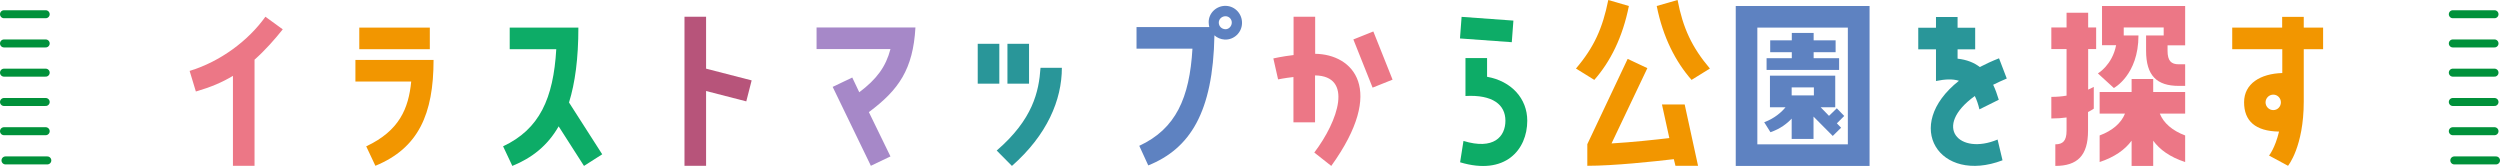 <?xml version="1.0" encoding="UTF-8"?>
<svg id="_レイヤー_1" data-name="レイヤー 1" xmlns="http://www.w3.org/2000/svg" viewBox="0 0 200.26 13.29">
  <defs>
    <style>
      .cls-1 {
        fill: #f29600;
      }

      .cls-2 {
        fill: #ec7786;
      }

      .cls-3 {
        fill: #b7547a;
      }

      .cls-4 {
        fill: #a688c8;
      }

      .cls-5 {
        fill: #0dac67;
      }

      .cls-6 {
        fill: #299699;
      }

      .cls-7 {
        fill: #5e82c1;
      }

      .cls-8 {
        fill: none;
        stroke: #00913a;
        stroke-linecap: round;
        stroke-miterlimit: 10;
        stroke-width: .64px;
      }
    </style>
  </defs>
  <g>
    <path class="cls-2" d="m18.67,6.07c-.88.53-1.78.91-2.98,1.26l-.5-1.65c2.47-.75,4.71-2.43,6.07-4.34l1.39,1.01c-.62.78-1.41,1.68-2.26,2.43v8.5h-1.73v-7.22Z"/>
    <path class="cls-1" d="m29.34,11.72c2.66-1.25,3.39-3.04,3.6-5.19h-4.47v-1.73h6.26c0,4.35-1.22,7.07-4.66,8.48l-.74-1.57Zm5.09-9.51v1.73h-5.65v-1.73h5.65Z"/>
    <path class="cls-5" d="m46.33,2.21c0,2.47-.26,4.42-.75,6l2.66,4.15-1.46.93-2.03-3.17c-.88,1.54-2.13,2.53-3.71,3.17l-.74-1.57c2.93-1.38,4.03-3.84,4.26-7.78h-3.73v-1.73h5.51Z"/>
    <path class="cls-3" d="m54.83,1.34h1.73v4.16l3.65.94-.43,1.68-3.22-.83v5.99h-1.73V1.34Z"/>
    <path class="cls-4" d="m73.33,2.21c-.19,3.33-1.33,4.99-3.73,6.77l1.73,3.55-1.57.75-3.06-6.32,1.57-.75.56,1.18c1.41-1.06,2.13-2.05,2.5-3.46h-5.92v-1.73h7.92Z"/>
    <path class="cls-6" d="m80.05,3.51v3.19h-1.73v-3.19h1.73Zm-.21,8.55c2.9-2.5,3.38-4.72,3.51-6.63h1.71c0,2.58-1.18,5.38-4,7.86l-1.22-1.23Zm2.59-5.36h-1.73v-3.19h1.73v3.19Z"/>
    <path class="cls-7" d="m99.49,1.87c-.02.74-.64,1.33-1.38,1.3-.32-.02-.61-.14-.83-.34-.11,6.19-1.97,9.08-5.3,10.42l-.72-1.57c2.93-1.36,4.03-3.83,4.26-7.78h-4.48v-1.73h5.83c-.03-.13-.05-.26-.05-.4,0-.74.64-1.33,1.39-1.3.74.03,1.3.66,1.28,1.39Zm-.82-.03c.02-.29-.21-.54-.5-.54s-.54.22-.54.51.22.51.51.53c.27.02.51-.21.53-.5Z"/>
    <path class="cls-2" d="m105.34,4.31c3.03.03,5.73,2.83,1.3,8.98l-1.36-1.07c1.94-2.56,3.12-6.13.06-6.18v3.76h-1.73v-3.63c-.71.08-1.23.19-1.23.19l-.38-1.68s.69-.16,1.62-.27V1.34h1.73v2.96Zm3.07-1.15l1.6-.64,1.54,3.86-1.6.64-1.54-3.86Z"/>
    <path class="cls-5" d="m121.23,1.65l-.13,1.73-4.15-.3.13-1.73,4.15.3Zm-2.11,4.5c1.95.35,3.22,1.74,3.22,3.52,0,2.32-1.76,4.42-5.38,3.33l.27-1.71c2.42.74,3.36-.34,3.36-1.62s-1.01-2.1-3.2-1.98v-3.04h1.73v1.5Z"/>
    <path class="cls-1" d="m126.24,5.49c1.46-1.71,2.14-3.25,2.59-5.49l1.65.48c-.5,2.51-1.49,4.47-2.77,5.92l-1.47-.91Zm4.15-.77l1.57.74-2.87,6.03c1.68-.1,3.44-.29,4.63-.43l-.59-2.69h1.82l1.07,4.91h-1.81l-.13-.53c-1.63.19-4.79.53-6.93.53v-1.73l3.23-6.83Zm3.99-4.72c.43,2.24,1.14,3.78,2.59,5.49l-1.47.91c-1.28-1.46-2.29-3.41-2.79-5.92l1.67-.48Z"/>
    <path class="cls-7" d="m139.04,13.29V.48h10.72v12.81h-10.72Zm1.73-11.08v9.35h7.25V2.21h-7.25Zm6.37,6.47l.59.61-.59.59.34.35-.67.66-1.54-1.55v1.79h-1.75v-1.63c-.34.37-.9.82-1.7,1.09l-.5-.8c.83-.3,1.41-.83,1.71-1.2h-1.25v-2.53h5.23v2.53h-1.17l.67.69.61-.59Zm.18-4.02v.94h-5.81v-.94h2.02v-.48h-1.73v-.95h1.73v-.59h1.75v.59h1.76v.95h-1.76v.48h2.05Zm-2.02,2.98v-.64h-1.78v.64h1.78Z"/>
    <path class="cls-6" d="m160.01,11.16l.4,1.68c-5.04,1.92-8.08-2.74-3.49-6.37-.51-.16-1.12-.13-1.84.02v-2.54h-1.42v-1.73h1.42v-.86h1.73v.86h1.41v1.73h-1.41v.75c.74.08,1.33.32,1.78.67.46-.24.98-.48,1.54-.7l.62,1.62c-.4.16-.75.34-1.09.5.18.37.32.78.45,1.2l-1.55.77c-.1-.42-.22-.77-.37-1.07-3.43,2.48-1.23,4.77,1.82,3.49Z"/>
    <path class="cls-2" d="m167.71,8.71s-.14.11-.45.26v1.5c0,2-.86,2.82-2.62,2.82v-1.73c.59,0,.9-.26.9-1.09v-1.06c-.35.05-.77.08-1.22.08v-1.73c.43,0,.83-.03,1.22-.1v-3.73h-1.22v-1.73h1.22v-1.18h1.73v1.18h.64v1.73h-.64v3.25c.29-.13.45-.22.45-.22v1.75Zm.67-5.07V.48h6.66v3.15h-1.41v.43c0,.83.3,1.09.9,1.09h.51v1.73h-.51c-1.76,0-2.62-.82-2.62-2.82v-1.22h1.41v-.64h-3.2v.64h1.18c0,3.17-1.97,4.21-1.97,4.21l-1.28-1.17s1.15-.66,1.46-2.26h-1.12Zm4.1,2.69v1.04h2.56v1.73h-2.03c.3.75.99,1.36,2.03,1.75v2.13c-1.22-.4-2.03-.99-2.56-1.71v2.03h-1.73v-2.03c-.53.72-1.36,1.31-2.56,1.71v-2.13c1.02-.38,1.73-.99,2.03-1.75h-2.03v-1.73h2.56v-1.04h1.73Z"/>
    <path class="cls-1" d="m182.81,3.94h-4v-1.73h4v-.86h1.73v.86h1.55v1.73h-1.55v4.19c0,3.63-1.26,5.15-1.26,5.15l-1.52-.82s.48-.58.8-1.92c-1.91-.03-2.8-.86-2.8-2.35s1.31-2.29,3.06-2.34v-1.92Zm-.1,4.26c0-.34-.27-.62-.61-.62-.35,0-.62.29-.62.62s.27.62.62.62.61-.29.61-.62Z"/>
  </g>
  <g>
    <g>
      <line class="cls-8" x1=".32" y1="1.14" x2="3.66" y2="1.14"/>
      <line class="cls-8" x1=".44" y1="12.85" x2="3.79" y2="12.85"/>
      <line class="cls-8" x1=".32" y1="8.17" x2="3.66" y2="8.17"/>
      <line class="cls-8" x1=".32" y1="10.51" x2="3.66" y2="10.51"/>
      <line class="cls-8" x1=".32" y1="5.82" x2="3.66" y2="5.82"/>
      <line class="cls-8" x1=".32" y1="3.48" x2="3.66" y2="3.48"/>
    </g>
    <g>
      <line class="cls-8" x1="196.48" y1="1.14" x2="199.82" y2="1.14"/>
      <line class="cls-8" x1="196.6" y1="12.85" x2="199.94" y2="12.85"/>
      <line class="cls-8" x1="196.48" y1="8.17" x2="199.82" y2="8.17"/>
      <line class="cls-8" x1="196.48" y1="10.51" x2="199.82" y2="10.51"/>
      <line class="cls-8" x1="196.48" y1="5.82" x2="199.82" y2="5.82"/>
      <line class="cls-8" x1="196.48" y1="3.48" x2="199.82" y2="3.48"/>
    </g>
  </g>
</svg>
